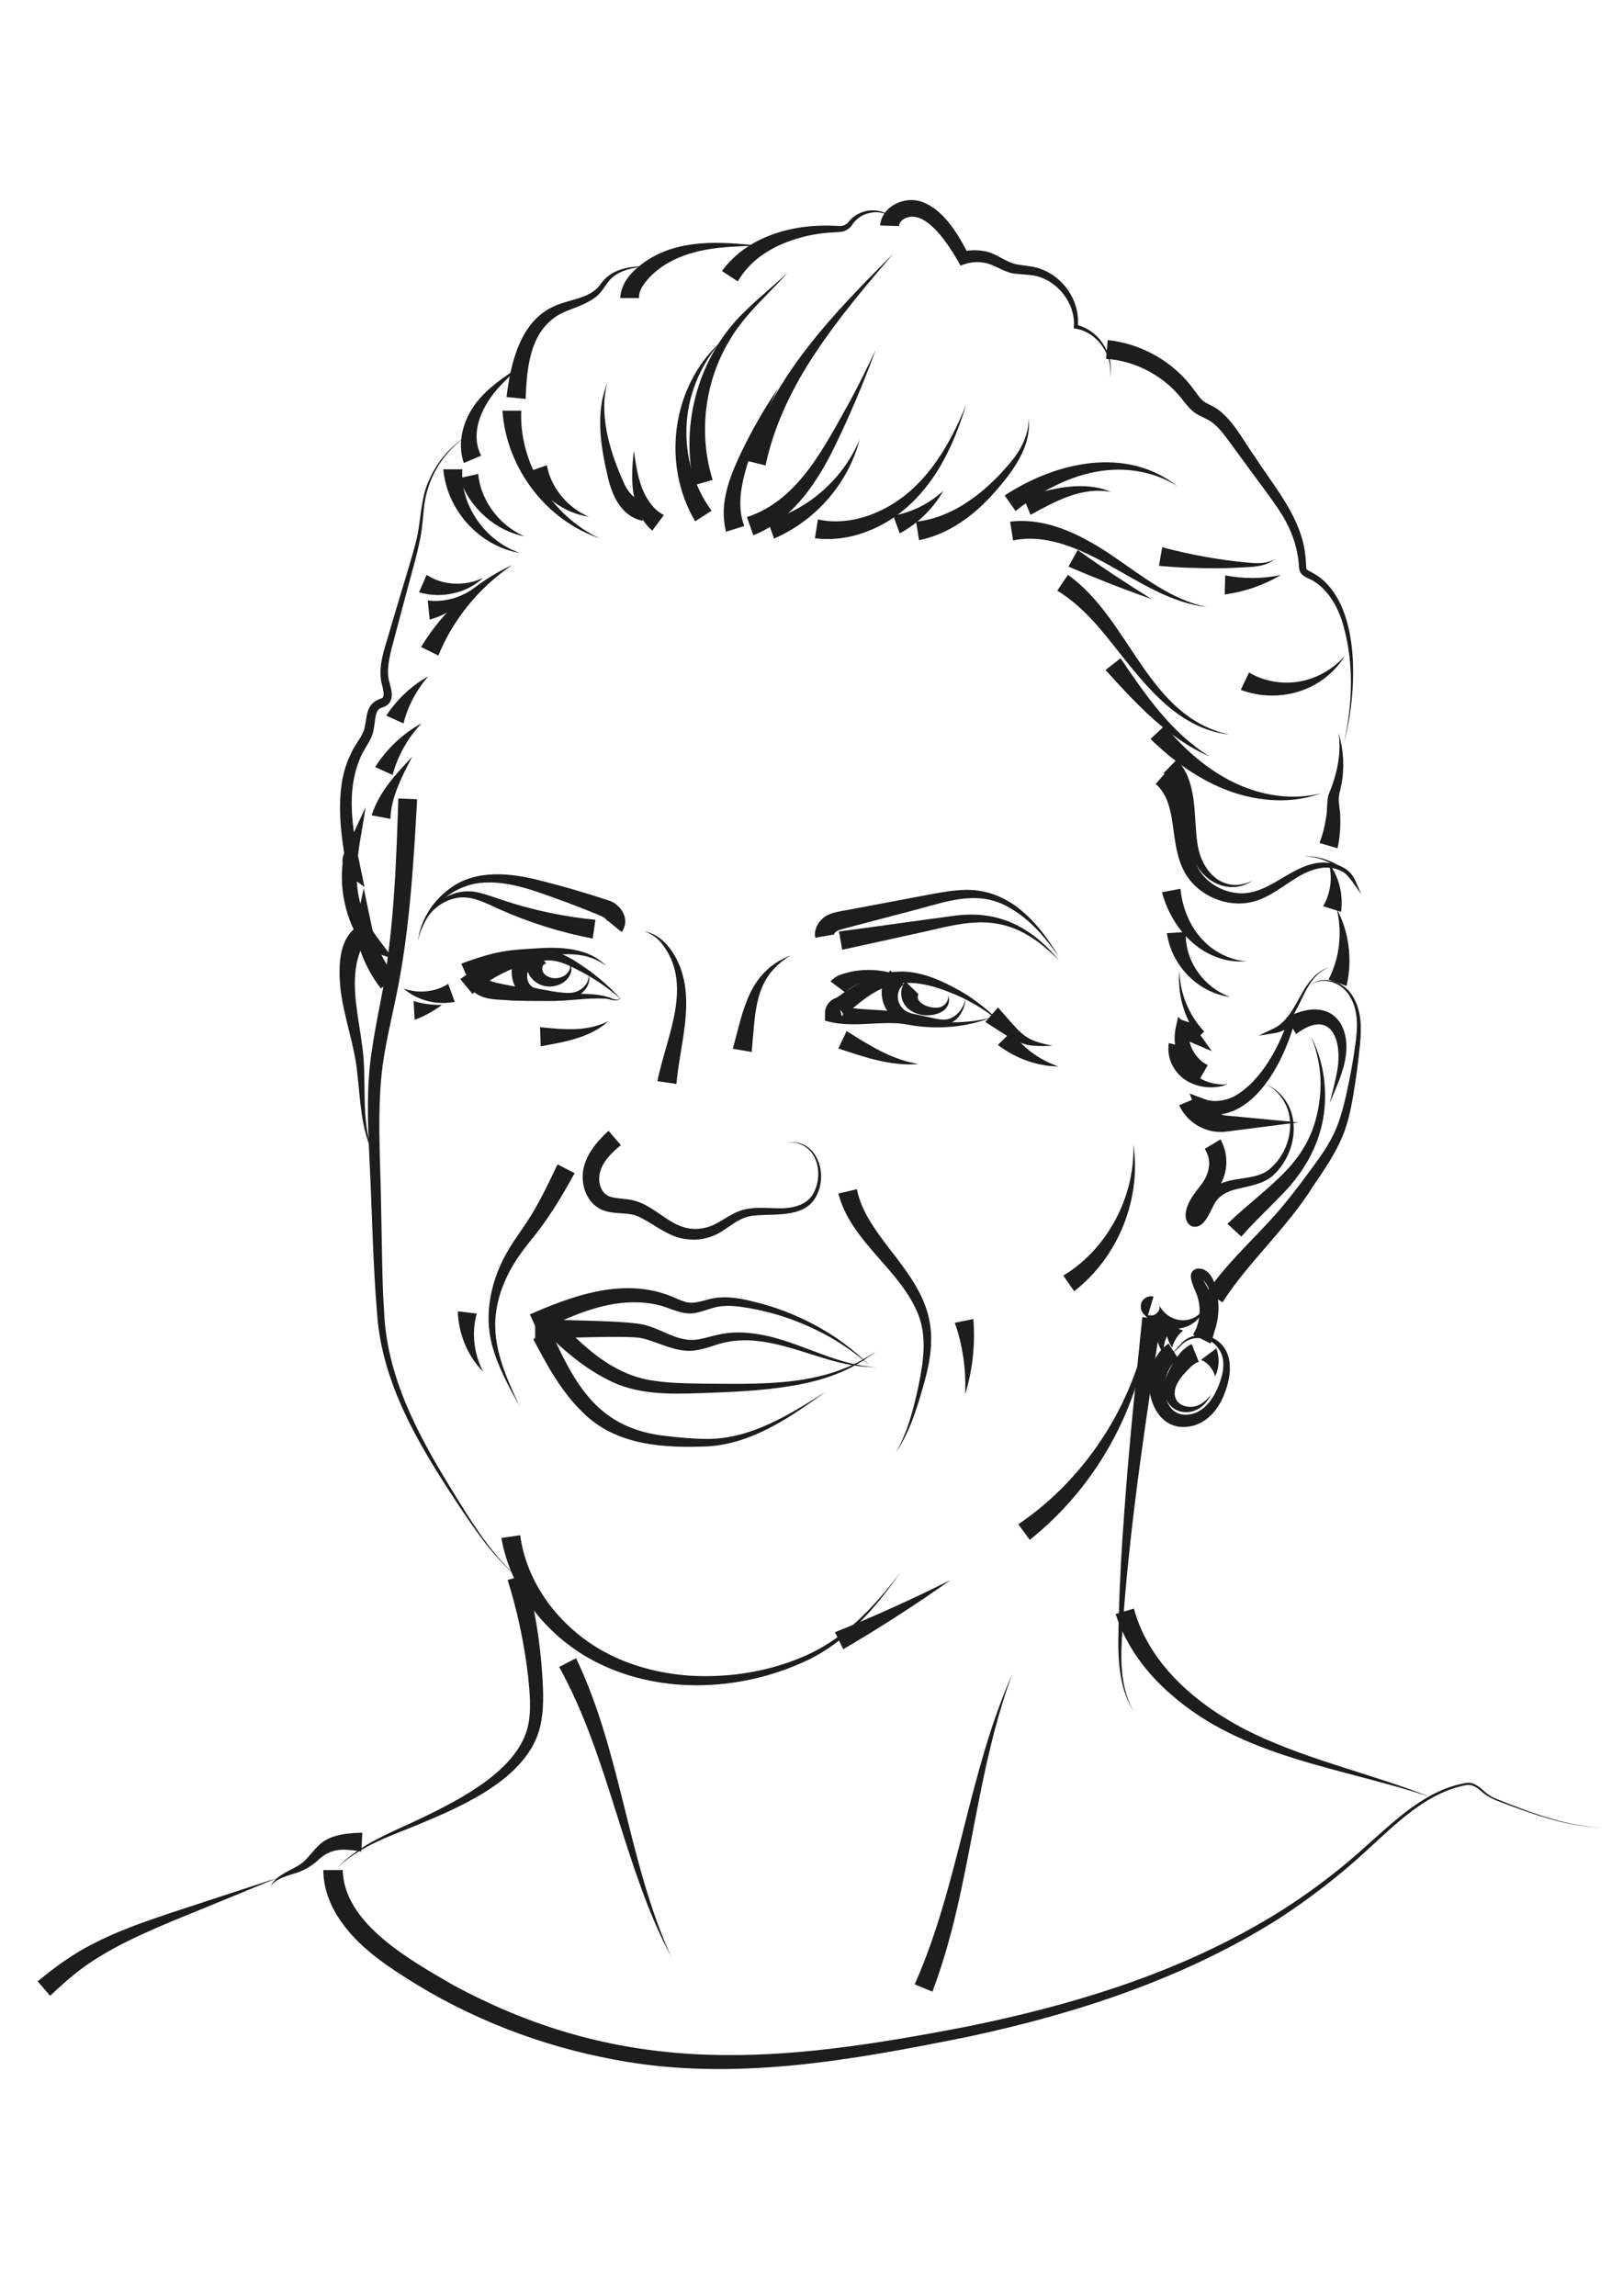 <?xml version="1.0" encoding="UTF-8"?>
<svg xmlns="http://www.w3.org/2000/svg" version="1.1" viewBox="0 0 595.3 841.9">
  <defs>
    <style>
      .cls-1 {
        fill: #1d1d1b;
      }
    </style>
  </defs>
  <!-- Generator: Adobe Illustrator 28.7.1, SVG Export Plug-In . SVG Version: 1.2.0 Build 142)  -->
  <g>
    <g id="Vrstva_1">
      <path class="cls-1" d="M305.9,366.6c17.8-13.2,28.9-13.5,48-2.2,4.8,3,9.1,6.5,12.9,10.4-4.2-3.5-8.9-6.5-13.8-8.9-7.2-3.3-15.1-6.2-23-5.3-7.9,1.1-13.8,6.2-19.9,11.5,0,0-4.3-5.5-4.3-5.5h0Z"/>
      <path class="cls-1" d="M168.9,359c9.3-6.7,20.3-10.6,31.8-10.3,5.7.3,10.6,3.9,15.1,7,4.4,3.2,8.4,6.8,12,10.8-4-3.6-8.4-6.7-13-9.3-4.5-2.3-9.1-5.2-14.2-5-10,.9-19.9,5.5-27.3,12.3,0,0-4.4-5.4-4.4-5.4h0Z"/>
      <path class="cls-1" d="M308.7,372.6c.5-.2.5-.4.5-.9,0,0-2.4-3.3-2.4-3.3,6.2,2.2,14.2,1.5,21,2.6,2.6.4,5,1.1,7.3,1.7,4.6,1.3,9.3,2.1,14.1,2.2,4.8,0,9.6-.5,14.3-1.7-9.1,3.5-19.4,4.4-29.1,2.8-2.4-.4-4.7-.8-7-.8-8.2-.2-16.3,1.6-24.8-.9,0,0,0-2.7,0-2.7,0-2.8,1.8-5,4.5-5.8,0,0,1.6,6.8,1.6,6.8h0Z"/>
      <path class="cls-1" d="M178.1,358.3c.5,1.1,2.1,1.6,3.5,2,1.7.4,4.6,1,6.4,1.3,8.8,1.6,17.7,2.6,26.7,2.9,3.4.1,6.9.4,10.1,1.8.8.3,2.7.6,2.7-.7,0,.3,0,.6-.2.8-1.8,1.2-3.9-.3-5.8-.2-6.7-.3-13.5,1-20.3.9-4.6,0-9.1,0-13.7-.2-5.2-.5-11.5.2-15.1-4.7,0,0,5.8-3.9,5.8-3.9h0Z"/>
      <path class="cls-1" d="M331.5,361c-3.3,2.4-2.7,7.7.7,9.7,1.1.8,2.8,1.1,4.7,1.5l5.5,1.2c1.8.4,3.5.7,5.1.4,3.5-.8,6-4.2,6.7-7.6-.1,1.9-.7,3.7-1.7,5.4-2.2,3.9-6.4,4.9-10.5,4.4,0,0-5.6-.3-5.6-.3-1.8-.1-4-.2-6.2-1.1-7.3-3.1-9.1-13-3.6-18.7,0,0,4.8,5,4.8,5h0Z"/>
      <path class="cls-1" d="M195.3,353.8c-2.6,1.8-2.7,6.8.3,8.3,1,.4,3.5.8,4.7,1,3.4.6,6.7,1.5,9.8.9,3.1-.5,6.2-3.3,5.8-6.7.6,1.7.1,3.6-.9,5.1-3.2,4.8-9.9,4.3-15,4.2-1.8,0-3.6,0-5.5-.3-7.4-2-8.9-12.2-3.9-17.5,0,0,4.9,5,4.9,5h0Z"/>
      <path class="cls-1" d="M304.6,359.9c2.4-2.5,4.5-2.7,7.3-3.5,6.5-1.4,13.6-.7,19.4,2-7.1-1-14.3.5-20.1,4.5-.7.5-1.1,1-1,1.2l-5.6-4.2h0Z"/>
      <path class="cls-1" d="M169.2,353.4c4.3-1.6,8.7-3.1,13.4-4.1,4.7-1,9.3-1.2,13.8-1.5,8.8-.6,19.5-.4,26,6.5-7.3-5.8-17-4.7-25.6-3-4.4.9-8.9,1.7-12.9,3.1-4.1,1.4-8,3.4-11.9,5.4l-2.8-6.4h0Z"/>
      <path class="cls-1" d="M310.5,378.1c8.3,5.2,16.5,10.5,26.4,12.1-10,.9-20.1-2.6-29.4-5.7,0,0,3-6.3,3-6.3h0Z"/>
      <path class="cls-1" d="M366.1,369.5l4.3,4.9c2.8,3.2,5.3,6.1,9.5,7.5,2,.7,4.1,1.2,6.2,1.6-2.2.1-4.3.2-6.6,0-4.5-.1-9-2.8-12.6-5.2,0,0-5.5-3.5-5.5-3.5l4.6-5.3h0Z"/>
      <path class="cls-1" d="M371,378.3c3.9,5.7,10,10.3,17.2,12.8-7.6-.1-15.5-2.8-22.2-7.9l5-4.9h0Z"/>
      <path class="cls-1" d="M166.8,367.4c-7.1,1.4-14.1-.8-18.8-4.9,5.8,2.1,12.1,1.1,16.4-1.7l2.4,6.6h0Z"/>
      <path class="cls-1" d="M151.7,367.1c3.2,1,6.8,1.5,10.4,1.4-2.9,2.2-6.3,4.1-10,5.5l-.4-7h0Z"/>
      <path class="cls-1" d="M227.8,419.9c-3.5,2.9-6.7,5.9-7.8,10.3-.8,3.6.5,7.9,4.3,8.8,2.6.7,5.8.5,8.7,1.4,7.1,2,12.1,8.6,19.2,10,2.5.5,5.2.3,7.7-.5,3.9-1.2,7.5-4.5,11.6-5.9,4.3-1.5,9.1-1,13.5-.9,5.4.2,11.7-1,13.9-6.6,2.2-5,1.6-11.9-2.9-15.5-2.2-1.8-5.3-2.5-8.2-1.8,10.5-2.5,15.8,9.2,12.3,17.9-3.7,10-15.4,7.8-23.7,8.7-2.8.3-5.1,1.4-7.5,3-2.3,1.5-4.8,3.5-7.8,4.6-3,1.1-6.3,1.5-9.5,1-6.2-.7-11.2-5.1-16.3-7.7-4.6-2.7-10-.9-14.9-3.2-6.1-3-8-11-5.8-17,1.6-4.7,5.2-8.7,8.6-11.8,0,0,4.6,5.3,4.6,5.3h0Z"/>
      <path class="cls-1" d="M299,343.7c-.6-3.6,2.1-7.2,5.2-8.4,2.2-.9,4.5-1.2,6.7-1.6,0,0,12.2-2.3,12.2-2.3,7.3-1.3,17.2-3.4,24.5-4.5,4.2-.6,8.6-.9,12.9,0,4.2.8,8.2,2.7,11.7,5.1,6.9,5,12,11.8,16.2,18.9-4.7-6.7-10.1-13.2-17.1-17.4-11.6-7.4-22.7-3.3-34.9,0-6,1.6-18,4.7-24,6.3-1.3.4-4.2,1-5.3,1.6-.7.4-1,.7-1.2,1.3,0,0,0,0,0,0l-6.9,1.2h0Z"/>
      <path class="cls-1" d="M307.7,341.6c12.4-1.6,30.3-4.2,42.5-5.8,16.2-2.1,28.1,4.2,38.3,16.4-2.6-2.5-5.2-4.9-8.1-7-13.6-9.8-25-7.4-40.1-3.8-6.7,1.5-24.5,5.4-31.4,6.9l-1.2-6.9h0Z"/>
      <path class="cls-1" d="M222.6,337.4c0,.1-.1.3-.1.3,0,0,0,0,0,0,0-.3,0-.4-.3-.7-.5-.6-2.1-1.3-3.9-2-3.5-1.4-7-2.8-10.5-4.1-10.2-3.6-20.9-8.3-31.9-7.1-11,1.4-20.3,10.3-22.6,21.3.9-7.5,5.2-14.5,11.5-19.1,9.6-7.4,22.7-5.9,33.7-3,8.4,2.1,16.5,4.5,24.7,7.2,4.6,1.4,8.2,7.1,4.8,11.6,0,0-5.4-4.4-5.4-4.4h0Z"/>
      <path class="cls-1" d="M217.4,344.2c-11.9-2.3-23.4-5.9-34.3-10.8-5.2-2.3-10.4-5.3-16.1-4-5.4,1.2-10.5,5.4-12.2,11.1,1.6-9.1,11.9-15.6,21-13.1,3,.7,5.8,1.8,8.6,2.7,11.1,3.7,22.5,6.1,34,7.2l-1,6.9h0Z"/>
      <path class="cls-1" d="M198,376.7c8.5.8,17.1,1.8,25.1-2.2-3.2,3-7.4,5-11.7,6.3-4.3,1.4-8.8,2.1-13.1,2.9l-.2-7h0Z"/>
      <path class="cls-1" d="M314.3,436.1c1.6,8.2,6.9,15.2,11.9,21.8,13.9,17.6,19.1,27.7,12.5,50.2-2.4,8.5-5.1,17.2-10.1,24.6,4.4-7.7,6.6-16.4,8.4-25,1.7-8.4,3-17.3-.1-25.4-6.6-16.9-24.7-26.6-29.4-44.6,0,0,6.8-1.6,6.8-1.6h0Z"/>
      <path class="cls-1" d="M210.8,430.2c-3.9,7-8,14.1-13,20.7-2.5,3.3-5.1,6.3-7.3,9.5-4.4,6.3-7.7,13.6-8.6,21.3-1.5,12,3.7,23.3,8.7,34-3.9-7-7.8-14.1-10-22-3.4-12.1-.3-25.2,6.1-35.7,2.1-3.6,4.6-6.8,6.7-10.1,4.3-6.5,7.6-13.6,11.1-20.9l6.2,3.2h0Z"/>
      <path class="cls-1" d="M357,483.6c.8,9.5-.3,19-3,27.7.4-9.1-.9-18.1-3.8-26.2l6.9-1.4h0Z"/>
      <path class="cls-1" d="M174.9,481.6c-1.9,6.6-1.3,14.5,2.3,21.4-5.5-5.5-9-13.5-9.3-22.1l7,.8h0Z"/>
      <path class="cls-1" d="M196.5,483.7c6.7.6,34.5.4,40.4,2.3,6.3,1.7,11.7,6,18.3,5.3,2.1-.2,5.4-1.2,7.6-1.7,4-1,8.3-1.2,12.4-.7,16.2,1.6,30,11.7,46.3,12.5-5.3,0-10.7-.9-15.8-2.3-13.6-3.7-27.8-10.5-42.1-6.2-3.9,1.2-8.2,2.9-12.4,2.4-5.6-.5-10.4-3.3-15.6-4.5-4.9-1.3-33.8.2-39.3,0,0,0,0-7,0-7h0Z"/>
      <path class="cls-1" d="M200.8,479.7c10.8,11.9,22.7,24.6,39.4,26.7,5.3.8,11,.9,16.6,1,21.8.1,46.1,1.5,64.6-12-8.7,7.3-19.8,11-30.9,12.8-11.2,1.9-22.4,2.3-33.7,2.7-11.4.4-23.6.6-34-5-10.4-5.2-18.9-13.4-27-21.4,0,0,5-4.8,5-4.8h0Z"/>
      <path class="cls-1" d="M194.4,482c15.3-6.7,32.9-13.1,49.7-7.4,2.8.9,5.3,2.3,7.5,2.9,2.2.6,4.5,0,7.2-.7,5.5-1.8,11.6-1,17,.4,10.8,2.5,21.2,7,30.4,13.1,4.6,3.1,8.9,6.6,12.8,10.4-4.2-3.6-8.6-6.8-13.3-9.6-9.4-5.5-19.8-9.4-30.5-11.3-4-.7-7.9-1.3-11.8-.6-2.7.5-5.1,1.6-7.9,2.2-4.4,1.1-8.8-1.3-12.8-2.5-5-1.4-10.2-1.6-15.4-1-10.6,1.3-20.4,5.9-30,10.6,0,0-2.9-6.4-2.9-6.4h0Z"/>
      <path class="cls-1" d="M201.9,487.9c9.3,20.6,17.8,36,42.3,38.7,5.1.6,10.4,1.1,15.6,1.1,16-.2,29.9-9,43-17.3-12.7,9.2-26.6,18.9-42.9,20-16.2.7-33.9-.2-46.1-12.4-7.9-7.6-13.2-17.4-18.2-26.9,0,0,6.3-3.1,6.3-3.1h0Z"/>
      <path class="cls-1" d="M241.1,396.6c3.3-16.6,13.7-35.9,1.3-51-1.7-1.9-3.8-3.4-6.3-4.1,5.3.8,9.3,5.1,11.8,9.7,7.7,14.5,1.5,31.3.2,46.3,0,0-6.9-1-6.9-1h0Z"/>
      <path class="cls-1" d="M268.8,384.6c3.9-14.2,5.7-28.1,21.1-34.2-10,6.2-12.2,14.1-13.3,25.2,0,0-.9,10.2-.9,10.2l-6.9-1.2h0Z"/>
      <path class="cls-1" d="M432.3,498.4c-7.2,3.8-7.2,20.8,2.9,20.4,7.2-.3,11.1-7.7,12.9-14,.9-3.4,1-7.1-1-10-2.9-4.7-10-5.6-13.8-1.5-1.3,1.3-2.6,2.8-4.5,3.4,1.8-.7,2.9-2.3,4.2-3.7,2.5-3.1,7-4.2,10.8-2.8,8.8,3.5,8.4,13.4,5.3,20.9-2.1,5.8-6.8,11.4-13.4,12.1-10.4,1.4-15.4-10-14-18.8.6-4.5,3-9,6.9-11.7,0,0,3.8,5.9,3.8,5.9h0Z"/>
      <path class="cls-1" d="M439.8,499.4c-2.2.5-4.3,3.2-6,5-1.9,2.3-3.2,4.7-2.9,7.2.6,4.6,6.7,5.4,10,3,1.3-.9,2.5-2,3.4-3.4-1.4,3.1-4,5.8-7.5,6.5-6.8,1.3-11.1-4.8-9.5-11.1.4-1.9,1.3-3.6,2.1-5.2,2-3.4,3.8-6.6,7.7-8.5,0,0,2.6,6.5,2.6,6.5h0Z"/>
      <path class="cls-1" d="M430.8,486.6c-2.5,1.9-4.4,5.8-3.9,10-2.6-3.4-3.7-8.5-2.1-13.6l6,3.6h0Z"/>
      <path class="cls-1" d="M434,487.9c-1.8,1.4-3.3,3.6-4.1,6.3-1.5-2.3-2.5-5.4-2.5-8.8l6.5,2.5h0Z"/>
      <path class="cls-1" d="M437.6,489.4c2.4-3.8,3.1-9.1,1.7-13.6-.7-2.4-2.1-4.6-2.5-7.3-.1-.7.1-1.9.7-2.4,1.1-1,1.9-1,3.2-.8,4.8,1.2,5.9,8.7,6.2,12.9.2,4.5-.7,9.1-2.7,13,1.5-4.1,1.8-8.6,1-12.8-.6-3-1.6-6.1-3.4-8.5-.6-.7-1.3-1.3-1.7-1,0,0,0,.1.2-.1.2-.1.4-.7.4-.8.8,2.1,2.3,4,3.3,6.3,2.5,5.8,2.6,12.4,0,18.4,0,0-6.2-3.2-6.2-3.2h0Z"/>
      <path class="cls-1" d="M421.2,482.3c2.7.8,5.2-2.2,3.7-4.4,0,0,0,0,0,.1,1.2,2.8,3.5,5,6.5,5.8,3.6,1.1,7.8-.3,10-3.6-1.3,4.3-5.8,7.1-10.4,7.1-4.3,0-8.5-2.1-11.4-5.3-1-1.1-1.3-2-1.1-3.6.2-1.9,2.5-3.5,4.6-2.9,0,0-2,6.7-2,6.7h0Z"/>
      <path class="cls-1" d="M442.8,473.7c7.2-10.4,16.3-18.6,24.3-27.5,4-4.4,7.6-9.1,11.2-13.9,3.6-4.9,7.3-9.6,10-14.7,2.8-5.1,4.3-10.9,5.6-16.7,1.3-5.9,2.4-11.8,3.2-17.7.8-5.8,1.3-12-1.7-17.3-2.6-5.3-10-8.3-15-4.5,5-4.2,12.8-1.3,15.8,4,3.3,5.3,3.2,12,2.6,18-.6,6-1.4,12.1-2.4,18-1,6-2.3,12.1-5.1,17.8-2.7,5.7-6.2,10.7-9.6,15.7-9.4,15.2-23.9,28-33.3,42.7,0,0-5.9-3.8-5.9-3.8h0Z"/>
      <path class="cls-1" d="M446.1,494.4c1.4,3.7,1,7.5-.4,10.3-.9-3-3-5.2-5.2-6l5.6-4.2h0Z"/>
      <path class="cls-1" d="M447.7,417.9c2.7,4.9,2.8,10.8.4,15.6-2.3,4.8-6.9,7.5-8.3,12.2,0,0,0,0,0,0,0,0,0,0,0,0,0,0-.3-.5-.9-.7-.4-.1-1,0-1.2.2,2.7-2.5,4.6-8.5,8.7-10.5,5.8-3.3,13.6-1.8,18.7-5.5,6.5-5,9.9-14.5,7.2-22.4-1.4-4-4.4-7.6-8.4-9.3,4.1,1.5,7.5,4.9,9.2,9,3.5,8.4.3,18.9-6.4,24.8-3.6,3-8.5,3.6-12.8,4.7-4,.9-7.2,2.6-8.9,6.3-1.2,2.1-3.1,7.6-6.7,7.6-2.1,0-3.2-1.9-3.4-3.5-.4-3.9,2.6-8,4.7-10.7,3.7-4.3,5.4-9.5,2.3-14.4,0,0,6-3.6,6-3.6h0Z"/>
      <path class="cls-1" d="M450.2,448.8c16.5-15.8,32.2-22.9,34.1-48.4.4-6.8-.7-13.7-3.4-20.2,3.2,6.2,4.9,13.1,5.1,20.2.5,14.9-5.9,27.9-16.4,38.3-4.9,5.1-10,9.8-14.3,14.8l-5.1-4.7h0Z"/>
      <path class="cls-1" d="M471.8,373.2c17.4-9.2,26,4.1,20.3,20.3-1.2,3.8-2.9,7.4-4.4,11.1.9-3.8,2-7.7,2.7-11.5,2.2-11.5-2.1-23.6-15-13.9,0,0-3.6-6-3.6-6h0Z"/>
      <path class="cls-1" d="M438.9,402.7c1.4,3.9,6,6.8,10.1,6.4,0,0-.1,6-.1,6-4.7-.8-8.6-4.1-10.3-8.4l-2.3-5.7,5.6,2.1c3.2,1.2,7.2.7,10.7-1,10.2-5.6,17.4-19.4,20.6-30.5,0,0,2.3.6,2.3.6-1.1,3.4-4.1,6-7.6,6.6l-6.3,1,5.7-2.7c7.1-3.6,8.8-12.5,13.9-18.1,1.7-2,3.9-3.6,6.5-4.3-7.9,2.8-9.6,11.9-13.8,18.3-1.4,2.2-3.3,4.4-5.8,5.7l-.6-1.7c2.7-.6,5-2.8,5.7-5.4l2.3.6c-3.5,15.4-15.7,41-35.2,36,0,0,3.3-3.6,3.3-3.6,1.1,2.4,3.7,4.3,6.2,4.5l26.4,2.5-26.5,3.4c-7.1.9-14.2-3.1-17.2-9.7,0,0,6.5-2.7,6.5-2.7h0Z"/>
      <path class="cls-1" d="M153,293.1c-1.4,25.3-2.9,50.8-8.4,75.6-1.3,6.2-2.7,12.3-3.7,18.4-3,17.8-1.3,38.2-1.1,56.3.3,11.1.3,26.9,1.1,37.8,1.1,25.5,14.1,48,27.3,69.2,6.6,10.7,13.6,21.4,23.4,29.5-4.9-3.9-9.3-8.6-13.2-13.5-3.9-5-7.4-10.2-10.9-15.5-13.9-21-27.5-43.7-29.2-69.4-1.5-17.5-1.9-39.2-2.8-56.8-.6-12.7-1.1-25.5.7-38.2.9-6.4,2.1-12.6,3.3-18.8,4.9-24.6,5.8-49.7,6.6-74.9l7,.3h0Z"/>
      <path class="cls-1" d="M190.8,563c2.4,18,14.7,33.8,30.4,42.5,9.7,5.4,20.7,8.2,31.7,9,14.9.9,30.2-1.6,43.8-7.9,13.8-6.4,24.4-17.9,33.5-29.9-8.7,12.5-18.9,24.4-32.7,31.5-24.1,11.9-54.2,13.7-78.5,1.5-17.7-8.9-31.7-25.9-35.1-45.7,0,0,6.9-1,6.9-1h0Z"/>
      <path class="cls-1" d="M373.5,559c25.7-17.4,44-46.4,48.5-78.1-2.2,32-18.4,63.2-44.3,83.8l-4.1-5.6h0Z"/>
      <path class="cls-1" d="M134.2,346.2c-1.9,1.1-2.8,4.5-3.3,6.7-2,9.8.5,19.6,1.8,29.6,2.2,13.5-.8,27.7,4.2,40.7-4.6-9.3-4.7-20-5.9-30.1-1.1-10.4-4.8-19.7-6.1-30.3-.7-7.1-1-17.2,5.2-22.3,0,0,4.2,5.6,4.2,5.6h0Z"/>
      <path class="cls-1" d="M425.9,483.9c-5.5,36-11,71.9-13.8,108.2-.8,11.9-2.4,24.6,3.7,35.5-6.6-10.5-5.7-23.7-5.4-35.6.3-12.1,1-24.3,1.9-36.4,1.7-24.2,4.2-48.4,6.7-72.6l6.9.9h0Z"/>
      <path class="cls-1" d="M415.9,589.9c5.8,21.5,25,36.9,44.6,46.2,20.6,9.7,43.2,14.6,64.4,23-32.4-10.9-69-14.3-95.6-37.9-9-7.8-16.4-17.8-20.1-29.3,0,0,6.7-2,6.7-2h0Z"/>
      <path class="cls-1" d="M192.9,577.5c3.2,12.1,5.2,24.4,6,36.8.4,6.1.7,12.6-.8,19-4.4,18.1-26.6,28.2-42.3,34.8-11.2,4.8-23.3,8.3-32.2,17,8.5-9.1,20.6-13.3,31.5-18.6,14-6.8,35.5-17.7,38.7-34.2,1.1-5.6.5-11.6-.1-17.6-1.4-12-3.9-23.8-7.5-35.3l6.7-1.9h0Z"/>
      <path class="cls-1" d="M211.3,608.1c16.7,34.9,18.9,74.4,34.9,109.5-4.5-8.4-8.2-17.3-11.4-26.3-6.5-17.9-11.4-36.5-18.1-54.3-3.3-8.9-7.1-17.5-11.6-25.7l6.2-3.2h0Z"/>
      <path class="cls-1" d="M335.5,727.7c16.2-36.4,19.6-77.3,35.8-113.8-10.5,28.2-13.7,58.2-20.6,87.4-2.3,9.8-5.1,19.5-8.7,29.1l-6.5-2.7h0Z"/>
      <path class="cls-1" d="M139.8,362.6c-4.8-6.1-8-13.3-9.4-20.9h6.2c0,0,0,.3,0,.4,0,.2.2.3.3.3l-3.5,4.8c-6.8-9.7-9.4-22.1-7.3-33.6l4.9,1.6c-.3.5,0,1.6.4,2,0,0-4,2.5-4,2.5-1.9-10.6-3.7-21.9-2-32.8.6-3.7,1.7-7.3,3.4-10.7,1.3-3.1,4.1-6,4.9-9.1,1.1-5,.4-9.2,6.5-11.1.5-.4.5-.8.5-1.7,0-1.5-.7-3.1-1-5.2-.5-3.9.3-7.6,1.3-11.1,2.9-10,6.2-20.9,9.2-30.9,1-3.4,2-6.8,2.8-10.3,1.5-6.9,1.3-14.4,4.5-21,2.9-6.6,7.8-12.3,13.9-16-9,5.9-14.9,15.9-15.9,26.6-.4,3.5-.6,7.1-1.3,10.7-1.1,6-3.7,14.8-5.3,20.9-1.8,6.9-3.7,13.8-5.5,20.7-.8,3.4-1.4,6.9-.9,10.1.4,2.4,2.3,6.3.3,9-.7,1-2,1.5-3,1.8-1.3.5-1.7,1.6-2,3-.5,2.4-.5,5.8-1.8,8.2-1.2,2.5-2.8,4.5-3.8,7-6.5,15-1.6,32,1.5,47.5,0,0-5.4-4-5.4-4-2.5-2-3.4-5.3-2.1-8.3,0,0,7.9-17,7.9-17-2.6,17.7-7.5,31.5,4.2,47.7,0,0,5.9,7.9,5.9,7.9l-9.4-3.2c-1.7-.6-3-1.7-3.7-3.1-.8-1.4-1.2-3.1-.8-4.8l3.1-14.8,3.1,14.8c1.4,6.5,4.4,12.6,8.6,17.7l-5.5,4.4h0Z"/>
      <path class="cls-1" d="M170.1,169.8c-2.6-7.7-.1-15.9,4.5-22,4.4-5.7,10.3-9.6,16.2-13.4-2.5,2.3-5.1,4.7-7.4,7.2-6.2,6.5-11.4,16.9-6.9,25.5,0,0-6.4,2.7-6.4,2.7h0Z"/>
      <path class="cls-1" d="M185.8,145.5c1.5-12.3,5-28,17.9-33.4,5.7-2.5,12.3-2.5,16.3-7.5,3.9-5.9,10.3-6.9,16.9-7-4.5.6-9.3,1.3-12.7,4.5-2.2,2.2-3.4,5.4-6.2,7.2-3.8,2.8-8.9,3.9-12.8,6-10.8,6.1-12,19.5-12.4,31,0,0-7-.7-7-.7h0Z"/>
      <path class="cls-1" d="M227.5,109.2c.3-5.9,4.8-10.2,9.2-13.3,12.3-8.4,27.6-7.3,41.5-5.8-4.6.1-9.3.3-13.8.7-8.8.9-17.9,3.4-24.5,9.3-2.5,2.3-5.8,5.9-5.5,9.2,0,0-7,0-7,0h0Z"/>
      <path class="cls-1" d="M264.8,99.4c9.4-12.9,26.3-17.4,41.6-16.6,2,.2,3.6.2,4.9-1.5,1.8-2.3,4.7-3.8,7.6-4.1,2.9-.3,5.9.5,8,2.3-2.3-1.6-5.3-2-7.9-1.4-2.7.5-4.9,2.1-6.4,4.3-.8,1.3-2.5,2.5-4.1,2.6-1.4.2-3,.2-4.3.3-2.7.2-5.4.6-8.1,1.2-7.8,1.8-15.3,5.1-20.9,10.7-1.8,1.8-3.3,3.8-4.6,6l-5.8-3.8h0Z"/>
      <path class="cls-1" d="M406.2,124.7c12.4,1.3,24,7.8,31.4,17.8,1.2,1.6,2.2,3.1,3.2,4.1,1.2,1.2,2.8,1.7,4.4,2.6,6.5,3.6,11,12.7,15.2,18.5,7.2,11.1,17.1,22.4,18.4,36.2.2,1.3.2,2.9.3,4.2,0,.3.1.5.2.7.5.5,2.5,1.4,3.4,2,0,0,1.3.9,1.3.9,15.6,11.8,13.6,43.5,9,60.5,3.3-14.8,3.7-30.7-1-45.2-2-5.6-5.3-11-10.5-14.1-2.9-1.5-5.1-1.8-5.1-5.8-.5-6.5-2.7-12.7-6.1-18.2-3.4-5.5-9.4-13.2-13.3-18.6,0,0-6.8-9.3-6.8-9.3-2.2-3-4.5-5.7-7.4-7.2-1.7-.9-3.9-1.7-5.5-3.2-1.8-1.6-3-3.3-4.1-4.7-6.7-8.3-17-13.6-27.5-14.3,0,0,.6-7,.6-7h0Z"/>
      <path class="cls-1" d="M487.3,359.2c3.9-7.5,5.2-16.9,3-25.9,4.4,8.2,5.9,18.4,3.6,28.3l-6.6-2.4h0Z"/>
      <path class="cls-1" d="M485.3,332.3c2.6-4.3,3.6-10.1,2.1-15.8,3.5,4.7,5.4,11.1,4.5,17.9l-6.7-2.1h0Z"/>
      <path class="cls-1" d="M483.9,309.3c1.2-3,2-6.2,2.5-9.5.5-2.7.2-5.3.8-8.1,3-7.2,4.9-14.7,3.8-22.8,2,6.7,2.3,14.1.5,21.2-1.1,3.4.2,6.5.1,9.9.1,3.7-.2,7.4-1,11.1l-6.7-2h0Z"/>
      <path class="cls-1" d="M428.6,282.2c7.3,6.6,7.3,17.8,8.2,26.6.5,4.1,1.4,8,3.6,11.1,3.3,4.7,9.3,7.7,15.1,7.7,11-.1,18.6-11.1,29.9-11.3,4.6,0,9.6,2,11.6,6.4,0,0,2.3,5.2,2.3,5.2l-3.3-4.6c-4-5.6-10.9-9.2-18-9.3,7.1-.3,14.3,2.9,18.9,8.6l-1,.6c-1.9-3.7-6.4-5.3-10.4-5-8.8.8-14.8,8.2-23,11.5-8.9,3.8-19.9.7-26-6.9-3.2-3.9-4.5-8.7-5.3-13.2-1.4-7.8-1.3-17-7.3-22.1,0,0,4.6-5.3,4.6-5.3h0Z"/>
      <path class="cls-1" d="M435.6,384.3c-1.5,3,0,7.3,2.5,9.6,2.3,2.1,5.6,3.4,8.8,3.7,1,0,2.4.5,3.1-.5-.2.6-.8.9-1.4,1.1-6.7,1.7-14.7-.5-18.3-7-1.4-2.4-2.1-5.5-1.6-8.7l6.8,1.8h0Z"/>
      <path class="cls-1" d="M439.4,396.5c-6.4-4.2-9.7-12-8.2-19.4,0,0,.9-4.2.9-4.2,2.2,2,4.8,4.5,7.4,5.9,0,0-2.7,3-2.7,3-1.1-2-3.4-6.1-4.5-8.1,3.1,1,7.1,1.9,9.3,4.5,0,0-2.1,2-2.1,2-5.3-7-7.7-15.9-6.9-24.3.1,8.4,3.6,16.6,9.1,22.4l-2.1,2c-1.2-1-2.6-1.6-4.1-1.9l2-2.7,2.8,3.9,4.2,5.9-6.8-2.9c-1.9-.8-3.8-1.9-5.6-3.1l3.9-1.5c-.5,5,2.5,10.5,7,12.6,0,0-3.5,6.1-3.5,6.1h0Z"/>
      <path class="cls-1" d="M435,341.8c-.7,10.1,6.4,20.4,16.3,23.8-11.7-1.4-21.6-11.4-23.3-23.4,0,0,7-.4,7-.4h0Z"/>
      <path class="cls-1" d="M433,325.9c.8,9.4,5.8,19.1,14.5,23.7,2.9,1.6,6.2,2.7,9.6,2.9-3.4.3-7-.1-10.3-1.3-10.5-3.6-17.8-13.5-20.6-24,0,0,6.9-1.3,6.9-1.3h0Z"/>
      <path class="cls-1" d="M431.6,278.5c7.8,8.3,6.1,20.7,7.6,30.8,1.4,10.2,9.4,18.8,20.2,13.7-7.1,4.8-16.2,1.7-20.4-5.6-4.2-6.6-4.6-15.2-6.2-22.3-1.1-4.6-3-9-6-11.6l4.9-5h0Z"/>
      <path class="cls-1" d="M322.8,83c.4-7.4,9.2-11.4,15.6-8.9,8.1,3.1,13.3,12.3,17,19.5,0,0-2.7-1.2-2.7-1.2,2.5-.7,5.2-.8,7.7-.4,4.8.5,8.2,4.2,12.8,5,2.1.4,4.4.5,6.8,1.1,9.5,2.4,16.4,12.1,15.3,21.8,0,0-.6-.8-.6-.8,8.4,1.8,14.4,11.2,12.3,19.5,1.6-8.1-4.5-16.8-12.5-18.1,0,0-.6,0-.6,0v-.7c.6-8.6-6.1-17.1-14.5-18.7-2-.4-4.3-.4-6.7-.7-3.5-.2-6.7-2.5-9.9-3.6-2.8-.9-6-.9-8.7,0,0,0-1.8.6-1.8.6l-1-1.8c-3.3-5.6-10.7-17.5-18-16-1.7.4-3.5,1.6-3.5,3.3,0,0-7-.2-7-.2h0Z"/>
      <path class="cls-1" d="M235.8,191c-8.5-1.7-11.7-10.3-13.2-17.6-2-8.7-3.4-17.9-1.7-26.8.5-2.2,1.1-4.3,1.9-6.4-.6,2.1-.9,4.3-1.1,6.5-.6,10.8,3.1,21.6,7.5,31.2,1.5,3,4.2,6,7.5,6.1,0,0-1,6.9-1,6.9h0Z"/>
      <path class="cls-1" d="M239.2,194.6c-8.2-7.4-7.9-19.4-6.7-29.3,1,7,2,14.2,6.4,19.7,1.3,1.7,2.9,3,4.6,3.9l-4.2,5.6h0Z"/>
      <path class="cls-1" d="M274,189.6c19.2-6.2,28.8-26.6,38.1-43.1,3.2-6,6.2-12.1,9.1-18.2-4.7,12.8-10,25.3-16.1,37.6-6.4,12.5-15,24.9-28.8,30.4,0,0-2.3-6.6-2.3-6.6h0Z"/>
      <path class="cls-1" d="M281.6,190.9c14.4-3.8,27.5-14.9,33.7-29.7-4,15.5-15.6,29.5-31.4,36.3l-2.3-6.6h0Z"/>
      <path class="cls-1" d="M300.1,190.5c11.8,2.6,24.5-2.4,33.6-10.3,9.6-8.4,16-20.1,20.7-31.9-1.9,6.2-4.1,12.3-7.1,18.2-5.9,11.9-15.2,22.6-27.8,27.8-6.3,2.7-13.4,4-20.6,3.1l1.1-6.9h0Z"/>
      <path class="cls-1" d="M327.6,189.1c6.5-1.1,13-4.2,18.4-9.1-3.6,6.3-9.1,11.9-16,15.6l-2.4-6.6h0Z"/>
      <path class="cls-1" d="M336,191.3c14.6-1.5,27.4-12.4,36.2-23.7,3-4.1,5.1-8.9,5.1-14.1,1.1,10.8-6.3,20-13,27.6-7.2,8-16.3,14.8-27.2,17,0,0-1.1-6.9-1.1-6.9h0Z"/>
      <path class="cls-1" d="M255,191.2c-12.4-20.9-8.6-49.3,9.1-65.6-7.5,8.7-11.9,19.8-12.3,30.9-.5,11.1,2.9,22.2,9.2,30.8l-5.9,3.8h0Z"/>
      <path class="cls-1" d="M254.6,177.9c-5.2-22.3,1.6-47,18-63.1,5.3-5.3,11-9.8,16.4-14.9-7.3,8.2-15.9,15.4-21.4,24.9-9.2,15.2-11.5,34.3-6.2,51.2,0,0-6.7,1.9-6.7,1.9h0Z"/>
      <path class="cls-1" d="M266.3,195c-2.6-10.1,1.2-19.8,5.3-28.5,4-8.4,8.6-16.5,13.8-24.1-4.2,8.2-7.7,16.8-10.5,25.4-2.6,8-5,17.3-1.9,25.1,0,0-6.7,2.1-6.7,2.1h0Z"/>
      <path class="cls-1" d="M274,169c8.8-30.6,31.8-54.1,53.7-76-10.1,11.7-20.1,23.6-28.6,36.4-8.4,12.6-15.2,26.5-18.3,41.3,0,0-6.8-1.7-6.8-1.7h0Z"/>
      <path class="cls-1" d="M368.5,181.7c18.6-12.2,44.5-18.3,63.3-3.4-4.6-3-9.9-4.8-15.2-5.6-16.1-2.4-31.8,4.9-44.1,14.7,0,0-4-5.7-4-5.7h0Z"/>
      <path class="cls-1" d="M375.3,182.3c10.2-3,21.9-6.3,32.2-1.9-10.7-2-20.4,3.4-29.5,8.4,0,0-2.7-6.5-2.7-6.5h0Z"/>
      <path class="cls-1" d="M370.5,191.3c13.9-1.7,27.1,5.4,38.1,12.9,10.7,7.3,21,15.7,34,18.4-13.1-1.5-24.6-9.1-35.9-15.4-10.6-5.9-23.1-11.6-35.1-9,0,0-1.1-6.9-1.1-6.9h0Z"/>
      <path class="cls-1" d="M395.3,201.7c8.8,6.3,17.8,12.2,27.1,18-10.3-3.6-20.4-7.6-30.5-11.9l3.4-6.1h0Z"/>
      <path class="cls-1" d="M391.7,210.8c23.1,16.4,29.1,52.2,59.3,58.6-22.3-2.5-34.8-24-48.1-39.5-4.5-5.2-9.5-9.9-15.1-13.3l3.9-5.8h0Z"/>
      <path class="cls-1" d="M411,241.4c9.2,13.5,18.5,27.2,32.6,36-7.6-3.3-14.5-8.3-20.7-13.8-6.2-5.6-11.9-11.8-17.4-17.9l5.5-4.3h0Z"/>
      <path class="cls-1" d="M427.2,266.2c10.4,12.5,24.2,23.2,40.8,25.5,5.5.8,11.1.6,16.6-.8-10.8,4-22.9,3.1-33.7-.8-10.9-4-20.6-11-28.9-19.1l5.1-4.8h0Z"/>
      <path class="cls-1" d="M426.3,200.7c10.2,2.7,20.6,4.6,31.1,5.6,3.5.3,7.1.6,10.2-1.3-2.7,2.4-6.7,2.8-10.2,3-3.6.2-7.1.4-10.7.4-7.2,0-14.4-.2-21.6-.9l1.2-6.9h0Z"/>
      <path class="cls-1" d="M449.4,211c6.5,1.3,13.5,1.3,20.4-.1-6.1,3.6-13.1,6.1-20.6,7.1l.2-7h0Z"/>
      <path class="cls-1" d="M458.1,246.6c5.2,3.1,11.7,4.4,18.1,3.4,6.4-1,12.6-4.4,17.1-9.5-3.6,5.9-9.4,10.6-16.3,12.9-6.9,2.3-14.7,2.3-21.9-.4l3-6.3h0Z"/>
      <path class="cls-1" d="M169.6,171.9c-1,13.2,8.3,26.6,21.2,30.9-7-1.1-13.7-4.8-18.8-10.2-5.1-5.4-8.7-12.6-9.4-20.5h7Z"/>
      <path class="cls-1" d="M175.4,173.8c.8,9.2,7.3,18.7,17,22.9-5.2-1-10.2-3.5-14.4-7.2-4.2-3.7-7.6-8.5-9.4-14.2l6.8-1.5h0Z"/>
      <path class="cls-1" d="M191.2,150.5c-.9,19.2,11,38.6,28.7,46.9-9.5-3.2-18.1-9.5-24.4-17.7-6.3-8.2-10.5-18.3-11.2-29.1h7Z"/>
      <path class="cls-1" d="M200.6,170.7c1.4,7.7,7.1,15.3,15.4,18.8-8.9-1.3-17.6-7.3-22-16.6l6.6-2.3h0Z"/>
      <path class="cls-1" d="M156.5,210.8c5.4,3.7,13.7,4.5,20.7,1.1-2.8,2.7-6.6,4.7-10.6,5.6-4.1,1-8.6,1-12.9-.3l2.8-6.4h0Z"/>
      <path class="cls-1" d="M156.9,220.2c5.4.7,11.5-.7,16.7-4.3-3.5,5.2-9.1,9.5-16,11.3l-.7-7h0Z"/>
      <path class="cls-1" d="M136.3,299c2.8-8.7,8.9-15.1,14.9-21.5-3.7,7.1-7.8,14.9-8,22.8,0,0-6.9-1.3-6.9-1.3h0Z"/>
      <path class="cls-1" d="M137.6,281.3c4.4-6.9,10.3-12.4,17-16-5.2,5.5-8.8,12.1-10.6,18.9l-6.4-2.9h0Z"/>
      <path class="cls-1" d="M141.7,262.4c4.1-6.2,9.5-11.1,15.4-14.4-4.5,5.2-7.6,11.2-9.1,17.3l-6.4-2.9h0Z"/>
      <path class="cls-1" d="M154.5,237.2c8-13.3,19.9-23.8,33.4-30-12.3,8.3-21.8,20.1-27.1,33.2l-6.3-3.1h0Z"/>
      <path class="cls-1" d="M306.2,598.6c14.4-5.8,28.5-12.2,42.5-19.2-12.7,9-25.9,17.5-39.4,25.4l-3.1-6.3h0Z"/>
      <path class="cls-1" d="M132.5,679c-6.6-1.1-11.2-1.4-16.1,3.4-2.4,2.2-5.8,4-8.9,4.8-3,1-6.2,1.8-8.2,4.5,2.2-4.5,7.8-5.7,11.5-8.5,2.5-2,4.1-4.8,6.7-7,4.1-3.6,10.6-4,15.4-4.1,0,0-.4,7-.4,7h0Z"/>
      <path class="cls-1" d="M125.7,685.5c.2,20,25.3,33.6,40.6,42.5,63.9,34.5,120,28.4,188.3,15.2,37-7.5,73.8-18.5,106.6-37.3,14-7.9,27.4-17.7,39.3-28.4,11-9.7,22.5-21.3,37.5-23.7,2.9-.3,5.2,2,7.2,3.8,1.1.8,2.2,1.5,3.4,2,12.5,5,25.4,10,39,10.7-13.6-.5-26.6-5.4-39.2-10.2-1.2-.6-2.5-1.2-3.6-2-2.1-1.6-3.9-3.8-6.8-3.5-14.8,2.7-25.9,14.2-36.7,24-9.9,9.2-20.9,17.6-32.2,25-34.6,21.9-74.1,34.8-113.9,43.3-42.6,8.6-86.6,16.7-129.9,8.4-27-5-53.1-15.1-76.3-29.9-9.6-6.1-18.8-12.7-25.1-22.5-3.2-5.1-5.3-11-5.3-17.1,0,0,7,0,7,0h0Z"/>
      <path class="cls-1" d="M13.8,726.6c6.2-5.1,13-10.1,20.2-13.7,9-4.7,18.5-8,28-11.2,10.3-3.4,29.3-9.6,39.7-13-7.4,3.1-26,10.7-33.1,13.6-2.8,1.1-8.3,3.4-11,4.6-7.3,3.2-14.4,6.5-21,10.6-6.8,4-12.5,9-18.2,14.4,0,0-4.6-5.3-4.6-5.3h0Z"/>
      <path class="cls-1" d="M337.1,364.8c0-.2-.3-.2-.4.2-.1.3-.1.9,0,1.3.9,2.4,5.7,3.9,8.3,3,1.5-.5,3.1-2.2,2.7-4.2,1,2,0,4.5-1.9,5.7-5.2,3.3-14.4,1.3-15.2-5.7-.2-1.6.2-3.6,1.5-5.2l5,4.9h0Z"/>
      <path class="cls-1" d="M200.4,353.2c-.1,0-.6.4-.8.5-.6.2-.7,1-.7,1.7.1,1.4,1.2,2.4,2.5,2.9,2.8,1.2,7-.1,7.7-3.4,0-.5,0-1-.1-1.5.3.4.5,1,.6,1.5.2,3-2.4,5.6-5.1,6.4-7,2.4-14-4.4-10.3-11.3.4-.7.9-1.2,1.4-1.8,0,0,4.8,5.1,4.8,5.1h0Z"/>
      <path class="cls-1" d="M390,467.8c16.2-9.8,26.4-29,25.7-48.2,1.5,9.7.2,20-3.5,29.4-3.7,9.4-9.9,18.1-18.2,24.5l-4-5.7h0Z"/>
    </g>
  </g>
</svg>